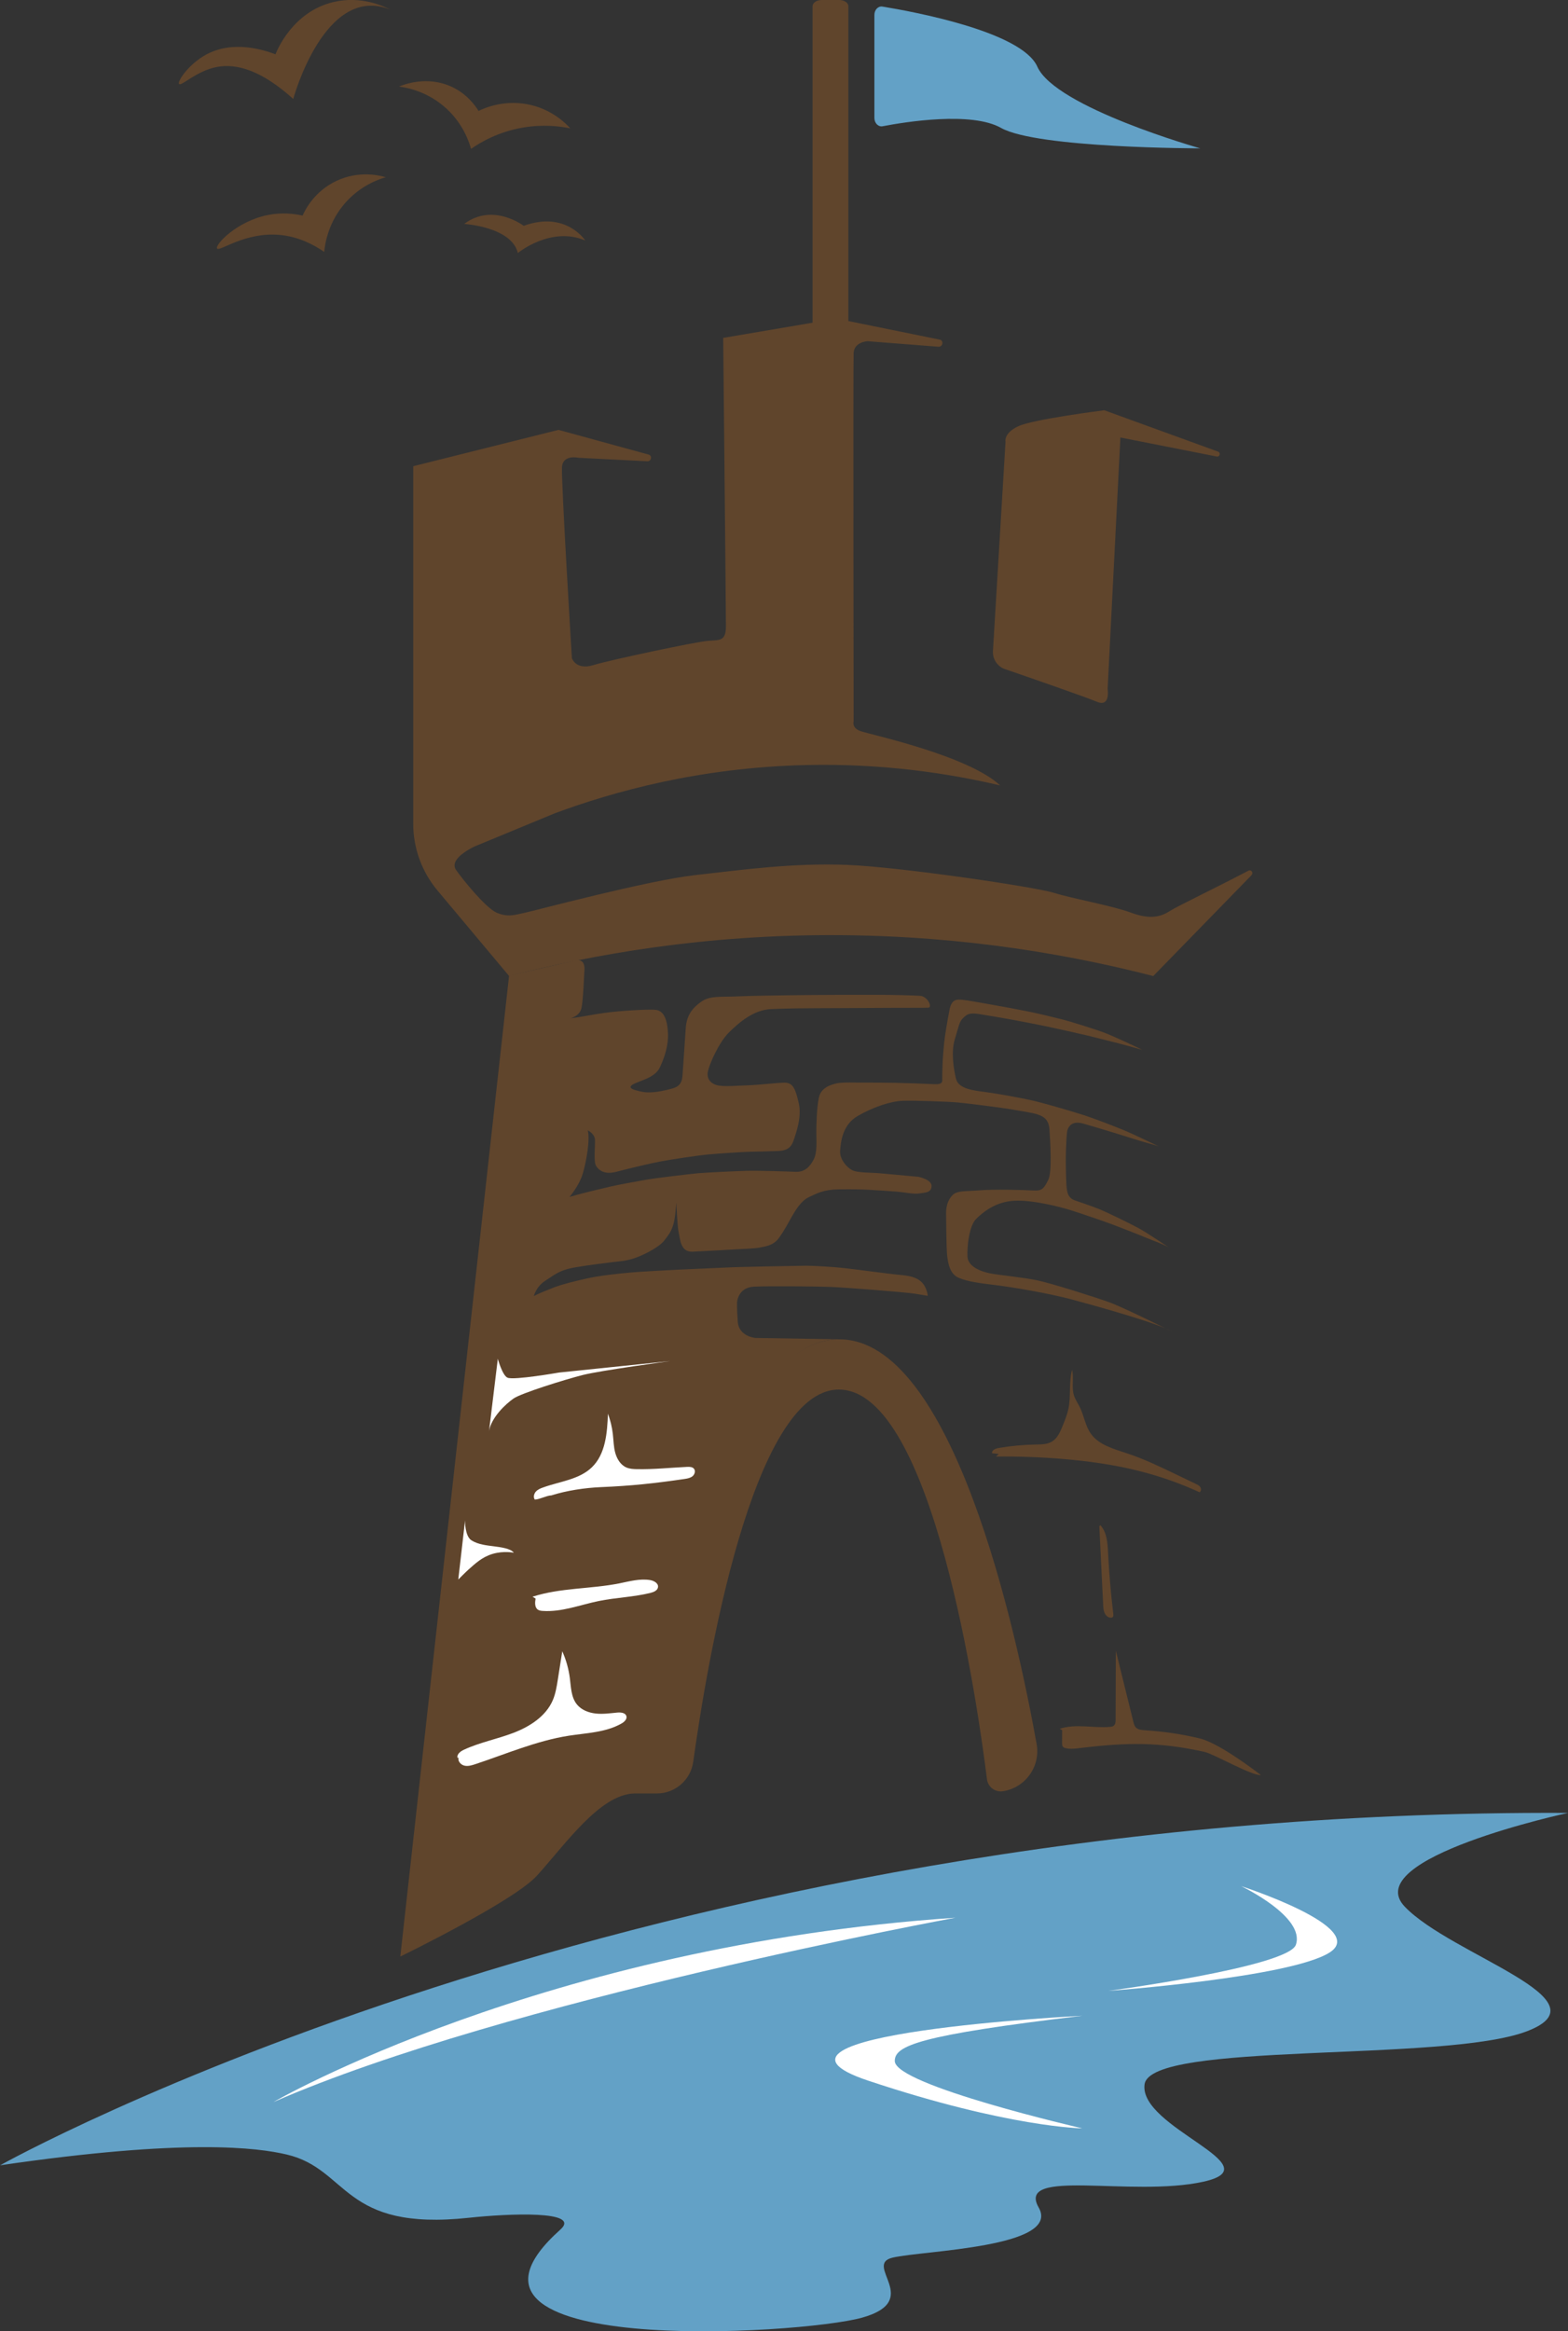 <?xml version="1.0" encoding="UTF-8"?> <svg xmlns="http://www.w3.org/2000/svg" id="Layer_1" data-name="Layer 1" viewBox="0 0 298.36 443.3"><rect x="0" y="0" width="298.36" height="443.3" fill="#333333" stroke="none"/><defs><style> .cls-1 { fill: #fff; } .cls-2 { fill: #63a1c6; } .cls-3 { fill: #60452c; } </style></defs><path class="cls-3" d="M154.62,62.6V1.18c0-.65.78-1.18,1.74-1.18h3.33c.96,0,1.74.53,1.74,1.18v61.42h-6.81"></path><path class="cls-2" d="M0,411.75s120.92-67.89,298.36-67.02c0,0-39.95,8.59-31.05,17.84,8.9,9.26,38.99,17.7,23.2,23.69-15.8,5.99-71.58,1.81-72.72,10.08-1.14,8.27,24.78,15.52,11.17,18.52-13.62,3-35.68-2.72-31.32,4.9,4.36,7.63-22.05,8.17-27.78,9.53-5.72,1.36,5.88,8.15-5.83,11.42s-84.85,7.73-57.4-16.75c4.12-3.68-9.95-3.05-17.36-2.25-24.24,2.63-22.84-9.22-34.7-12.02-5.47-1.29-19.17-3.13-54.58,2.05Z"></path><path class="cls-3" d="M96.86,185.59l-20.69,186.45s21.6-10.5,26.02-15.4c5.61-6.23,11.91-15.28,18.37-15.61,0,0,13-86.4,39.04-86.36l-15.9-.26s-3.1-.29-3.31-3.03c-.21-2.74-.14-3.76-.14-3.76,0,0,.15-2.82,3.23-2.96,3.08-.15,11.93-.05,14.59.05s14.02.98,16.01,1.29c1.99.32,2.46.4,2.46.4,0,0-.16-1.82-1.42-2.82s-2.92-1.05-4.61-1.23c-1.69-.18-7.72-.98-9.85-1.22s-5.87-.45-7.23-.45-12.32.22-14.03.29c-1.7.07-8.71.38-10.35.46-1.64.08-7.7.4-9.4.57-1.7.16-5.45.54-7.83,1.07-2.39.53-4.85,1.13-6.49,1.77s-2.42.95-3.75,1.6c0,0,.43-1.8,2.2-2.92,1.77-1.12,2.62-2.02,5.78-2.55,3.16-.53,5-.7,6.74-.94s2.84-.2,4.75-.9c1.91-.7,4.51-2.12,5.35-3.25.84-1.13,1.14-1.37,1.63-2.74.48-1.37.54-3.41.67-4.43,0,0,.17,4.53.45,5.71.28,1.17.31,3.69,2.61,3.59,2.31-.1,6.6-.35,8.09-.44,1.49-.09,3.7-.14,4.69-.34.99-.21,2.57-.35,3.63-1.77,1.06-1.42,1.92-3.13,2.57-4.24s1.7-2.91,3.21-3.6,2.73-1.43,5.65-1.46c2.93-.03,4.36,0,6.06.1,1.71.1,3.46.21,5.04.34s3.17.51,4.28.33c1.11-.18,2.25-.14,2.28-1.4.03-1.26-2.51-1.76-2.51-1.76,0,0-5.63-.52-7.33-.67-1.69-.15-4.24-.07-5.27-.59-1.03-.52-2.42-2.11-2.29-3.69.13-1.58.36-4.91,3.37-6.63,3.01-1.73,6.31-2.79,8.48-2.87,2.18-.09,8.82.16,10.48.31,1.66.15,8.38.99,10.16,1.3s4.18.66,5.13,1c.95.34,2.09.84,2.21,2.84.12,2,.57,8.07-.25,9.64-.82,1.57-1.11,2.07-2.88,1.96-1.76-.11-7.58-.25-10.15-.03-2.57.22-4.29,0-5.17.92-.89.91-1.25,2.19-1.22,3.55.03,1.36.04,6.75.22,8.09.18,1.35.49,3.41,2.26,4.11,1.77.71,3.71.96,6.91,1.35s10.14,1.55,14.59,2.75c4.45,1.2,16.37,4.49,18.97,6.07,0,0-9.15-4.56-11.92-5.56-2.77-1-11.15-3.65-13.77-4.18-2.61-.54-7.04-.96-8.84-1.3-1.79-.34-4.25-1.29-4.35-3.18-.1-1.89.31-5.84,1.64-7.17,1.33-1.32,3.73-3.29,7.28-3.47s8.82,1.2,10.66,1.78c1.83.57,6.47,2.15,8.13,2.78,1.66.63,4.6,1.77,6.2,2.44s3,1.1,4.37,1.87c0,0-4.12-2.81-5.86-3.73-1.74-.93-5.92-2.97-7.37-3.55-1.46-.58-3.14-1.15-4.62-1.66-1.48-.51-1.56-1.87-1.63-3.51s-.13-4.5-.06-6,.11-3.5.33-3.99c.21-.5.77-1.72,2.99-1.09,2.22.63,5.43,1.61,6.58,1.97,1.15.36,3.12.98,4.11,1.28s2.88.79,3.63,1.07c0,0-4.82-2.33-6.64-3.08-1.82-.74-5.46-2.18-8.06-3s-7.34-2.2-9.56-2.69-6.5-1.27-8.71-1.56c-2.21-.29-5.13-.57-5.6-2.54-.47-1.97-.95-5.16-.21-7.53.74-2.37.82-3.28,1.52-3.95.7-.66,1.09-1.12,3-.82,1.91.31,4.2.68,5.98,1.01,1.78.33,4.7.88,6.71,1.3,2.01.42,6.88,1.51,8.2,1.83,1.32.32,4.57,1.14,5.69,1.43,1.12.3,3.08.82,4.59,1.25,0,0-5.63-2.7-7.55-3.38-1.92-.68-6.06-1.99-7.6-2.38-1.54-.39-4.45-1.1-6.41-1.5s-5.17-1-7.33-1.37-4.45-.82-5.38-.89c-.93-.07-2.02-.25-2.44,1.91-.42,2.16-.88,4.93-1.01,6.21-.13,1.28-.28,3-.32,4.29s-.05,2.11-.05,2.59.18,1.12-1.46,1.05c-1.64-.08-5.65-.23-7.49-.26s-4.63-.05-5.99-.04c-1.36.01-3.96-.11-5.09.13-1.12.24-3.02.8-3.43,2.66-.41,1.86-.5,5.03-.5,6.67,0,1.63.22,3.82-.54,5.23-.75,1.41-1.74,2.34-3.39,2.27-1.64-.07-6.87-.24-9.26-.19-2.39.06-7.83.33-9.27.46s-7.76.86-10,1.25c-2.24.39-5.12.93-6.64,1.27-1.52.34-4.96,1.18-6.24,1.53s-1.63.46-1.63.46c0,0,1.79-2.05,2.5-4.35s1.45-6.57.98-8.32c0,0,1.32.64,1.37,1.8s-.27,4.13.18,4.91c.45.78,1.52,1.8,3.91,1.17s6.54-1.62,8.51-1.98,6.77-1.11,8.99-1.31c2.23-.2,6.57-.49,8.08-.52,1.5-.03,3.15-.06,5.22-.14,2.07-.08,2.61-1.04,3-2.28.39-1.25,1.5-4.19.88-6.85-.62-2.67-1.09-3.91-2.77-3.86-1.68.05-4.9.44-6.87.5s-4.67.32-5.94-.03-1.99-1.31-1.69-2.66c.3-1.36,2.05-5.46,4.04-7.41,2-1.96,4.69-4.24,7.95-4.39,3.26-.15,6.6-.16,9.12-.17,2.52-.01,4.9-.02,6.81-.03,1.91,0,5.72-.03,7.83-.04s5.37.01,6.19-.03c.82-.04-.12-2.19-1.62-2.26-1.5-.08-4.77-.18-7.7-.18-2.93,0-2.79-.01-6.81,0-4.02.01-8.11.04-11.03.09-2.92.05-6.44.08-9.38.21-2.94.13-5-.17-6.64.98-1.64,1.15-2.82,2.51-2.99,5.08-.18,2.56-.48,7.28-.57,8.36s0,2.51-1.83,3.04c-1.83.53-4.17,1.01-5.85.68-1.67-.33-3.02-.73-1.74-1.44,1.27-.71,4.11-1.2,5.05-3.17s1.67-4.29,1.56-6.53c-.11-2.24-.62-4.35-2.46-4.46s-6.89.21-9.6.59c-2.72.38-4.54.81-6.45,1.02,0,0,1.71-.43,2.04-1.89.34-1.46.49-6.03.58-7.32s-.51-2.03-1.62-1.8c-1.11.23-12.8,2.94-12.8,2.94Z"></path><path class="cls-3" d="M159.51,254.67c-26.82.44-39.04,86.36-39.04,86.36h4.52c3.49,0,6.44-2.57,6.92-6.03,2.51-18.11,11.22-70.8,27.72-70.77,17.92.03,26.47,60.44,28.17,74.09.19,1.49,1.56,2.52,3.04,2.29h0c4.28-.67,7.18-4.72,6.41-8.98-3.77-21.01-15.92-77.31-37.74-76.95Z"></path><path class="cls-1" d="M104.92,284.35c-.92.03-2.24.77-3.16.8-.31-.44-.17-1.08.18-1.49s.87-.63,1.38-.81c3.19-1.16,6.88-1.49,9.31-3.85,2.61-2.53,2.91-6.55,3.05-10.18.46,1.24.78,2.55.93,3.87.14,1.2.14,2.43.47,3.6s1.03,2.31,2.15,2.77c.6.25,1.28.29,1.93.3,3.2.07,6.39-.28,9.58-.43.46-.02,1-.01,1.3.34.35.42.15,1.1-.27,1.44s-.99.44-1.53.52c-5.73.84-10.13,1.31-15.91,1.55-3.03.13-6.52.65-9.41,1.57"></path><path class="cls-1" d="M87.25,334.21c-.18.68.43,1.37,1.12,1.53s1.4-.06,2.07-.28c5.89-1.95,11.66-4.45,17.79-5.41,3.41-.53,7.01-.61,10.01-2.31.54-.3,1.12-.83.95-1.42-.19-.65-1.07-.73-1.74-.67-1.36.13-2.74.33-4.1.18s-2.74-.68-3.6-1.76c-1.08-1.36-1.1-3.25-1.32-4.97-.23-1.76-.71-3.48-1.44-5.1-.28,1.79-.57,3.59-.85,5.38-.21,1.34-.43,2.69-.96,3.93-1.32,3.06-4.38,5.01-7.49,6.2s-6.43,1.81-9.45,3.22c-.64.3-1.38.87-1.17,1.55"></path><path class="cls-1" d="M101.91,303.97c-.13.75-.19,1.68.44,2.11.27.18.6.22.92.24,3.63.25,7.14-1.17,10.7-1.89,3.24-.66,6.59-.74,9.81-1.54.62-.15,1.35-.46,1.43-1.1.09-.75-.79-1.22-1.53-1.34-1.94-.31-3.9.24-5.82.63-5.48,1.09-11.22.82-16.53,2.54"></path><path class="cls-3" d="M238.15,166.37c.41-.42-.09-1.09-.6-.81-5.12,2.72-13.59,6.78-14.97,7.68-1.74,1.12-3.78,1.63-7.35.31-3.57-1.33-11.13-2.66-14.71-3.78-3.57-1.12-29.11-4.9-39.32-5.31-10.21-.41-19.81.92-28.9,1.94-9.09,1.02-30.43,6.74-32.38,7.15-1.94.41-3.27.92-5.41,0s-6.64-6.54-7.76-8.17c-.1-.14-.22-.37-.25-.68-.16-1.63,2.56-3.13,3.72-3.71,5.11-2.11,10.21-4.22,15.32-6.33,11.05-4.1,27.58-8.75,48-9.19,14.71-.32,27.25,1.64,36.77,3.88-6.13-5.72-24.82-9.7-26.55-10.32-1.74-.61-1.33-1.84-1.33-1.84,0,0-.1-67.92,0-70.06.1-2.14,2.66-2.25,2.66-2.25l13.43,1.05c.77.1,1.12-.94.44-1.32l-19.79-4.02-21.56,3.66s.52,51.9.52,54.86-1.33,2.55-3.57,2.76c-2.25.2-18.28,3.57-21.65,4.6-3.37,1.02-4.09-1.33-4.09-1.33,0,0-2.08-34.01-1.88-36.39.2-2.38,3.17-1.7,3.17-1.7l13.05.66c.71.06,1-.9.37-1.24l-17.26-4.73-27.64,6.91v68c0,4.63,1.63,9.11,4.6,12.66,4.55,5.43,9.1,10.86,13.65,16.29,15.75-4.07,37.21-7.94,62.78-7.78,24.17.15,44.55,3.85,59.78,7.78l18.74-19.22Z"></path><path class="cls-3" d="M191.25,127.25c-1.46-.5-2.41-1.92-2.31-3.47l2.39-39.78s-.41-1.63,2.45-2.96c2.86-1.33,16.34-3.03,16.34-3.03l21.69,7.88c.52.24.27,1.03-.29.92l-18.33-3.62-2.43,47.8s.59,3.57-2.05,2.45c-2.02-.86-12.58-4.52-17.46-6.2Z"></path><path class="cls-3" d="M189.53,276.97c4.18-.05,8.37.1,12.54.44,4.95.41,9.89,1.09,14.71,2.31,3.93.99,7.78,2.34,11.47,4.03.32-.17.34-.65.15-.96s-.54-.47-.87-.63c-1.28-.61-2.55-1.22-3.83-1.84-3.01-1.45-6.04-2.9-9.21-3.95-2.55-.85-5.41-1.59-6.95-3.79-1.04-1.49-1.27-3.39-2.08-5.02-.37-.74-.86-1.43-1.11-2.22-.49-1.55.01-3.26-.35-4.85-.65,2.36-.2,4.89-.68,7.28-.23,1.17-.68,2.28-1.13,3.38-.46,1.14-.98,2.35-2.04,2.98-.89.53-2,.53-3.04.55-2.38.04-4.76.26-7.11.66-.58.1-1.33.42-1.23,1,.42.04.84.09,1.26.13"></path><path class="cls-3" d="M209.18,290.22c.24,4.98.48,9.96.73,14.94.03.52.05,1.04.26,1.52s.63.89,1.14.93c.14.01.3,0,.41-.11.16-.15.14-.4.12-.61-.47-3.88-.8-7.78-1-11.69-.09-1.83-.22-3.84-1.47-5.19"></path><path class="cls-3" d="M202.1,328.99c0,.82,0,1.63-.01,2.45,0,.23,0,.47.13.66.14.21.4.29.65.34.88.18,1.8.06,2.69-.05,8.82-1.06,14.98-1.19,23.65.74,1.76.39,8.92,4.53,10.72,4.41-2.64-2.03-8.43-6.21-11.67-6.98-3.43-.82-6.92-1.33-10.43-1.55-.61-.04-1.29-.1-1.71-.54-.27-.29-.37-.69-.47-1.08-1.11-4.5-2.22-9-3.33-13.5-.01,4.37-.02,8.73-.04,13.1,0,.42-.03.91-.37,1.17-.2.16-.47.19-.72.21-3.19.26-6.5-.64-9.54.36"></path><path class="cls-1" d="M94.71,258.33s.87,3.21,1.86,3.64c1.2.53,9.82-.98,9.82-.98l11.83-1.22,9.3-.96s-13.2,1.78-16.63,2.65-11.7,3.45-13.17,4.47-4.2,3.55-4.66,6.15l1.67-13.75Z"></path><path class="cls-1" d="M88.49,289.13s-.06,2.96,1.22,3.77,2.92.96,4.23,1.13,3.21.4,3.83,1.22c0,0-1.91-.39-3.98.21s-3.36,1.86-4.65,3c-.55.49-1.94,1.89-1.94,1.89l1.29-11.23Z"></path><path class="cls-1" d="M236.17,358.65s24.38,7.88,16.8,12.64c-7.58,4.76-42.07,7.28-42.07,7.28,0,0,34.25-4.57,35.68-8.77,1.82-5.34-10.41-11.15-10.41-11.15Z"></path><path class="cls-1" d="M52.03,399.71s51.39-29.77,129.77-35.05c0,0-85.48,15.69-129.77,35.05Z"></path><path class="cls-1" d="M205.94,383.3s-67.5,3.42-40.74,12.34c26.76,8.92,40.74,9.07,40.74,9.07,0,0-35.62-8.18-35.68-12.79-.04-2.92,4.46-4.91,35.68-8.62Z"></path><path class="cls-2" d="M166.38,2.85v19.57c0,.99.74,1.74,1.55,1.59,4.39-.84,16.93-2.86,22.56.32,6.89,3.88,37.89,3.88,37.89,3.88,0,0-27.56-7.77-31-15.54-2.96-6.66-23.66-10.47-29.48-11.42-.81-.13-1.52.62-1.52,1.59Z"></path><path class="cls-3" d="M34.09,15.97c.41.49,3.28-2.48,7.15-3.23,3.76-.73,8.52.62,14.56,6.08,0,0,5.97-22.03,18.46-16.99-1.21-.63-5.54-2.71-10.86-1.43-7.75,1.87-10.71,9.23-10.98,9.93-2.15-.82-8.05-2.76-13.23.07-3.29,1.8-5.5,5.09-5.11,5.56Z"></path><path class="cls-3" d="M91.06,21.09c-.64-1.03-2.17-3.18-4.99-4.53-4.78-2.28-9.37-.43-10.14-.1,1.46.19,5.55.92,9.16,4.32,3.01,2.84,4.13,6.07,4.54,7.53,1.81-1.26,5.21-3.27,9.94-4.06,3.78-.64,6.95-.25,8.95.16-.92-1.01-3.37-3.42-7.37-4.41-4.96-1.23-8.96.54-10.08,1.09Z"></path><path class="cls-3" d="M41.3,47.24c.43.73,5.29-3.22,12.03-2.56,3.53.35,6.36,1.84,8.36,3.22.14-1.45.73-5.68,4.12-9.45,2.84-3.15,6.14-4.33,7.59-4.75-.96-.29-4.99-1.37-9.39.7-4.27,2.01-6.02,5.65-6.43,6.59-1.62-.35-3.96-.64-6.63-.1-5.91,1.18-10.07,5.65-9.65,6.36Z"></path><path class="cls-3" d="M88.31,42.58s9.02.54,10.23,5.53c0,0,6.28-5.17,12.82-2.38,0,0-3.67-5.71-11.71-2.79,0,0-5.84-4.47-11.34-.35Z"></path></svg> 